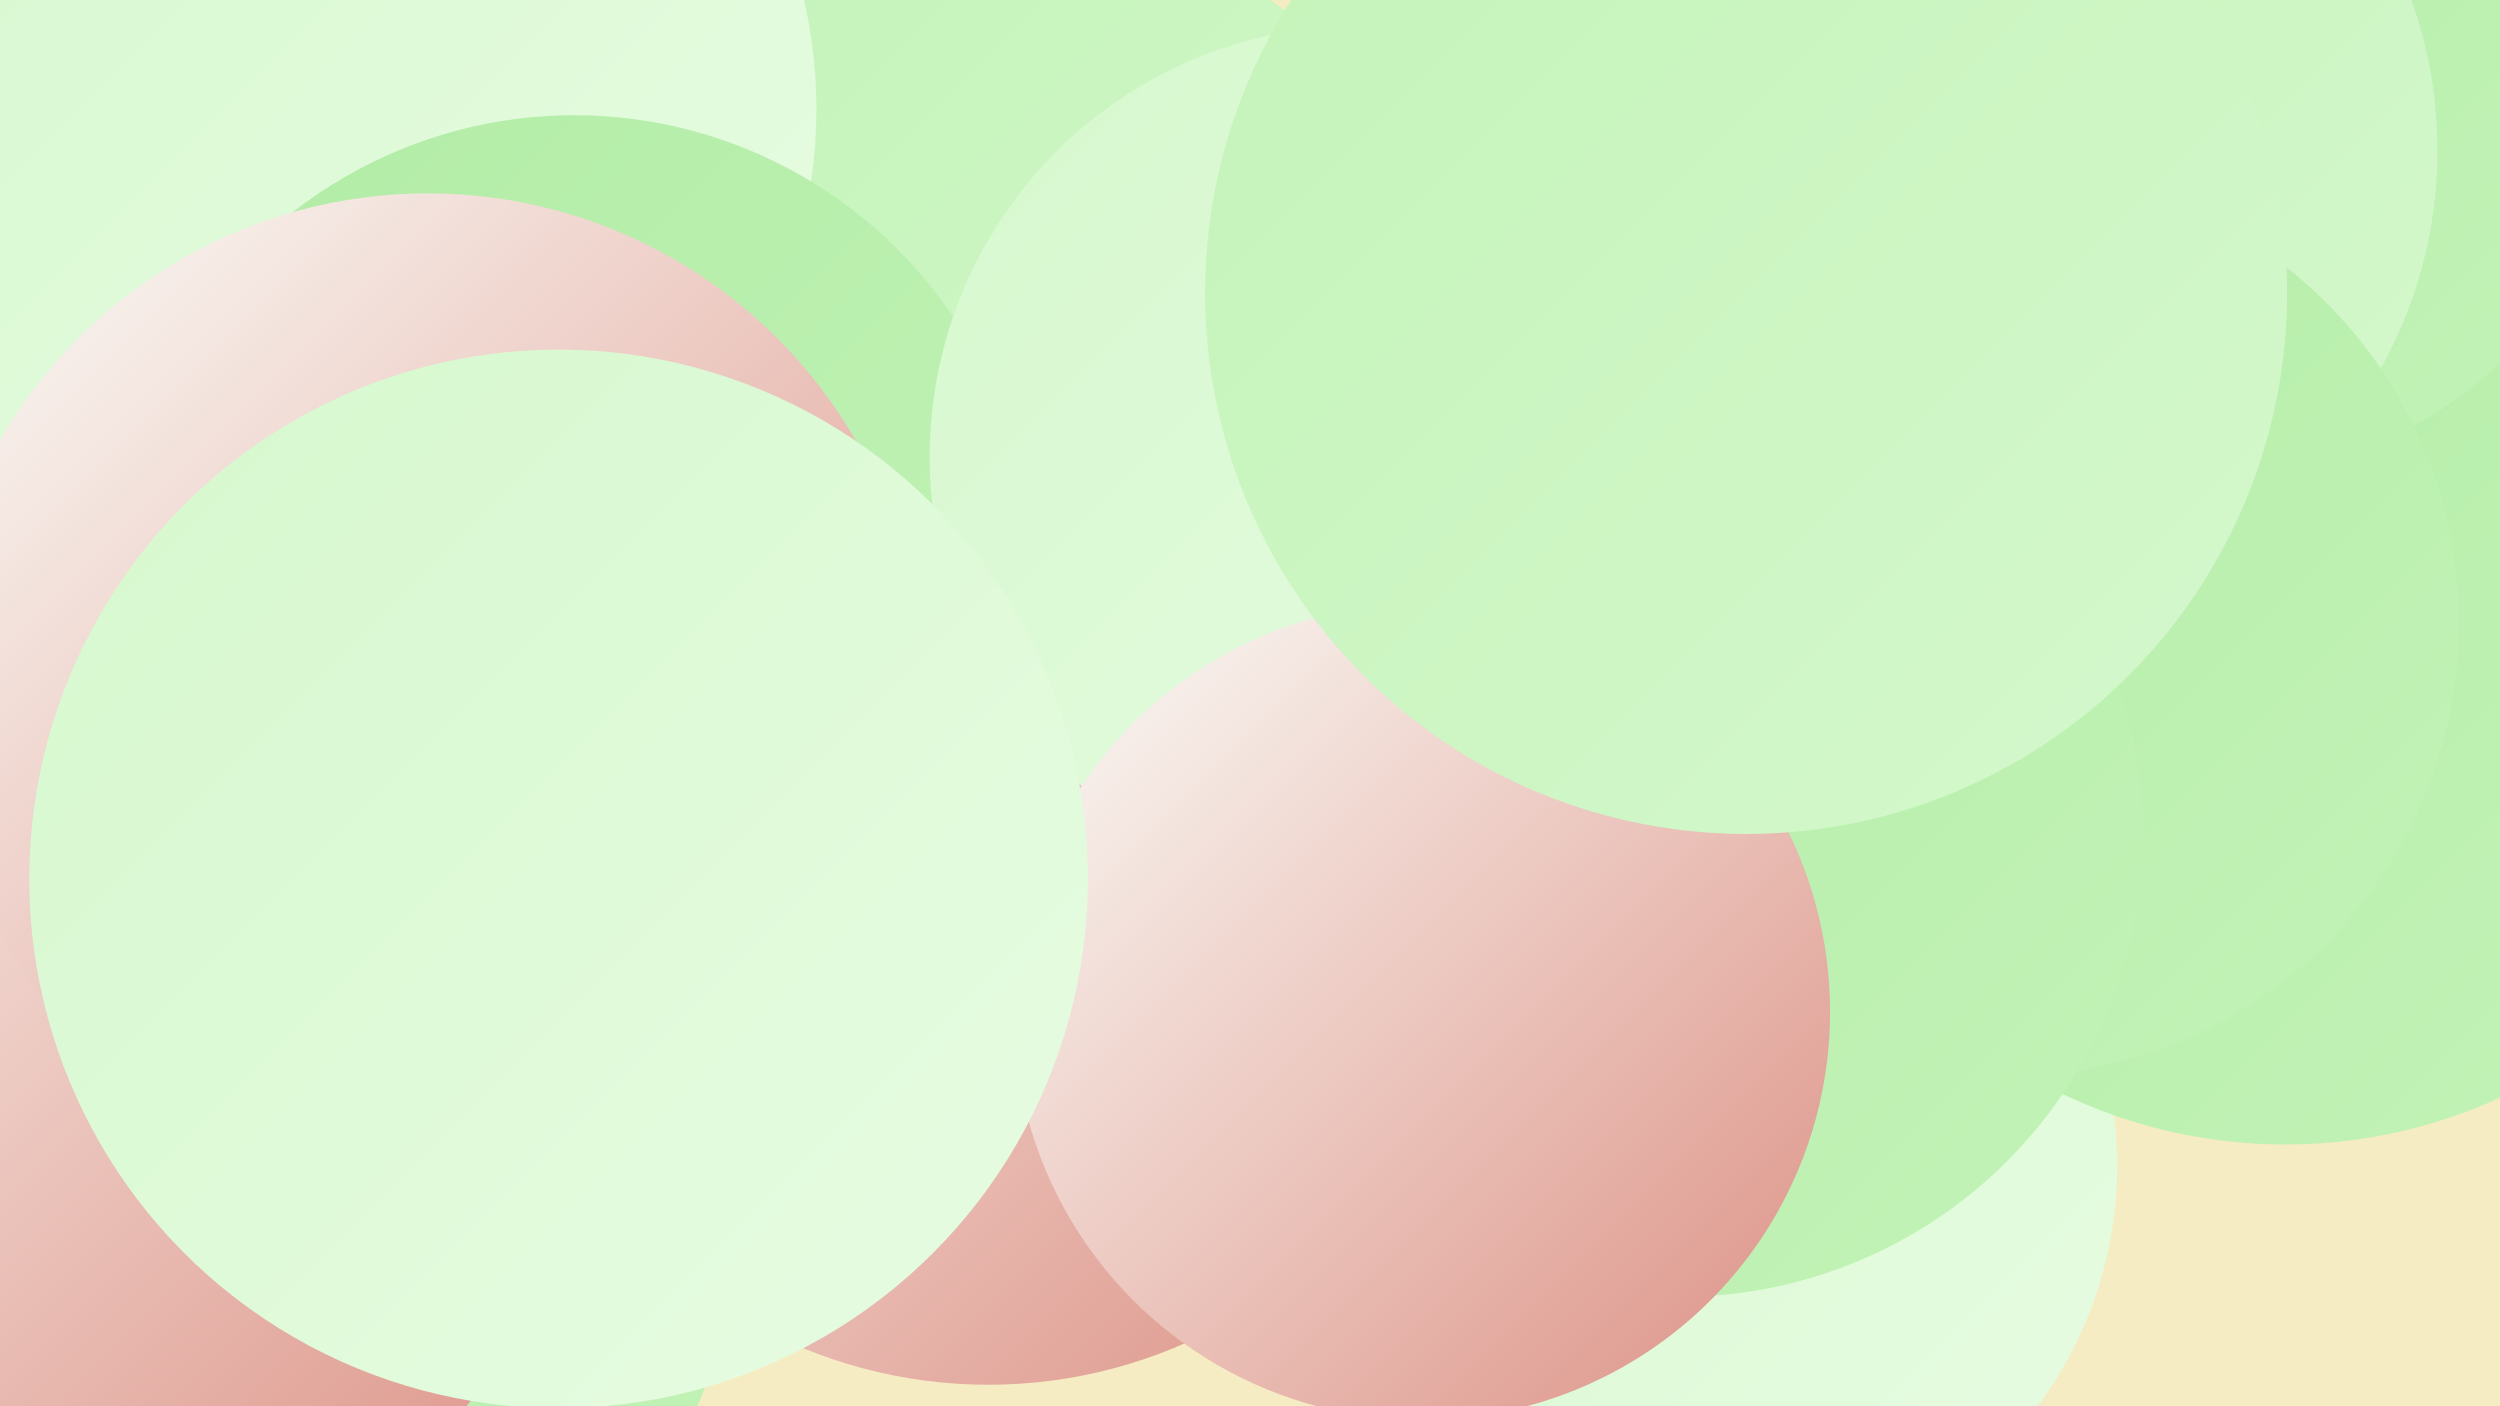 <?xml version="1.0" encoding="UTF-8"?><svg width="1280" height="720" xmlns="http://www.w3.org/2000/svg"><defs><linearGradient id="grad0" x1="0%" y1="0%" x2="100%" y2="100%"><stop offset="0%" style="stop-color:#dc8f83;stop-opacity:1" /><stop offset="100%" style="stop-color:#9fe593;stop-opacity:1" /></linearGradient><linearGradient id="grad1" x1="0%" y1="0%" x2="100%" y2="100%"><stop offset="0%" style="stop-color:#9fe593;stop-opacity:1" /><stop offset="100%" style="stop-color:#b1eca5;stop-opacity:1" /></linearGradient><linearGradient id="grad2" x1="0%" y1="0%" x2="100%" y2="100%"><stop offset="0%" style="stop-color:#b1eca5;stop-opacity:1" /><stop offset="100%" style="stop-color:#c3f3b8;stop-opacity:1" /></linearGradient><linearGradient id="grad3" x1="0%" y1="0%" x2="100%" y2="100%"><stop offset="0%" style="stop-color:#c3f3b8;stop-opacity:1" /><stop offset="100%" style="stop-color:#d5f8cd;stop-opacity:1" /></linearGradient><linearGradient id="grad4" x1="0%" y1="0%" x2="100%" y2="100%"><stop offset="0%" style="stop-color:#d5f8cd;stop-opacity:1" /><stop offset="100%" style="stop-color:#e8fce3;stop-opacity:1" /></linearGradient><linearGradient id="grad5" x1="0%" y1="0%" x2="100%" y2="100%"><stop offset="0%" style="stop-color:#e8fce3;stop-opacity:1" /><stop offset="100%" style="stop-color:#fbfefa;stop-opacity:1" /></linearGradient><linearGradient id="grad6" x1="0%" y1="0%" x2="100%" y2="100%"><stop offset="0%" style="stop-color:#fbfefa;stop-opacity:1" /><stop offset="100%" style="stop-color:#dc8f83;stop-opacity:1" /></linearGradient></defs><rect width="1280" height="720" fill="#f6ecc3" /><circle cx="379" cy="241" r="242" fill="url(#grad3)" /><circle cx="522" cy="192" r="231" fill="url(#grad3)" /><circle cx="212" cy="458" r="226" fill="url(#grad5)" /><circle cx="878" cy="597" r="206" fill="url(#grad4)" /><circle cx="113" cy="508" r="202" fill="url(#grad2)" /><circle cx="179" cy="643" r="194" fill="url(#grad2)" /><circle cx="1170" cy="322" r="264" fill="url(#grad2)" /><circle cx="166" cy="56" r="252" fill="url(#grad4)" /><circle cx="1121" cy="13" r="235" fill="url(#grad2)" /><circle cx="506" cy="460" r="249" fill="url(#grad6)" /><circle cx="1019" cy="77" r="229" fill="url(#grad3)" /><circle cx="32" cy="556" r="264" fill="url(#grad6)" /><circle cx="1027" cy="319" r="232" fill="url(#grad2)" /><circle cx="860" cy="427" r="237" fill="url(#grad2)" /><circle cx="294" cy="293" r="234" fill="url(#grad2)" /><circle cx="697" cy="234" r="221" fill="url(#grad4)" /><circle cx="219" cy="352" r="253" fill="url(#grad6)" /><circle cx="728" cy="518" r="209" fill="url(#grad6)" /><circle cx="894" cy="150" r="277" fill="url(#grad3)" /><circle cx="286" cy="450" r="271" fill="url(#grad4)" /></svg>